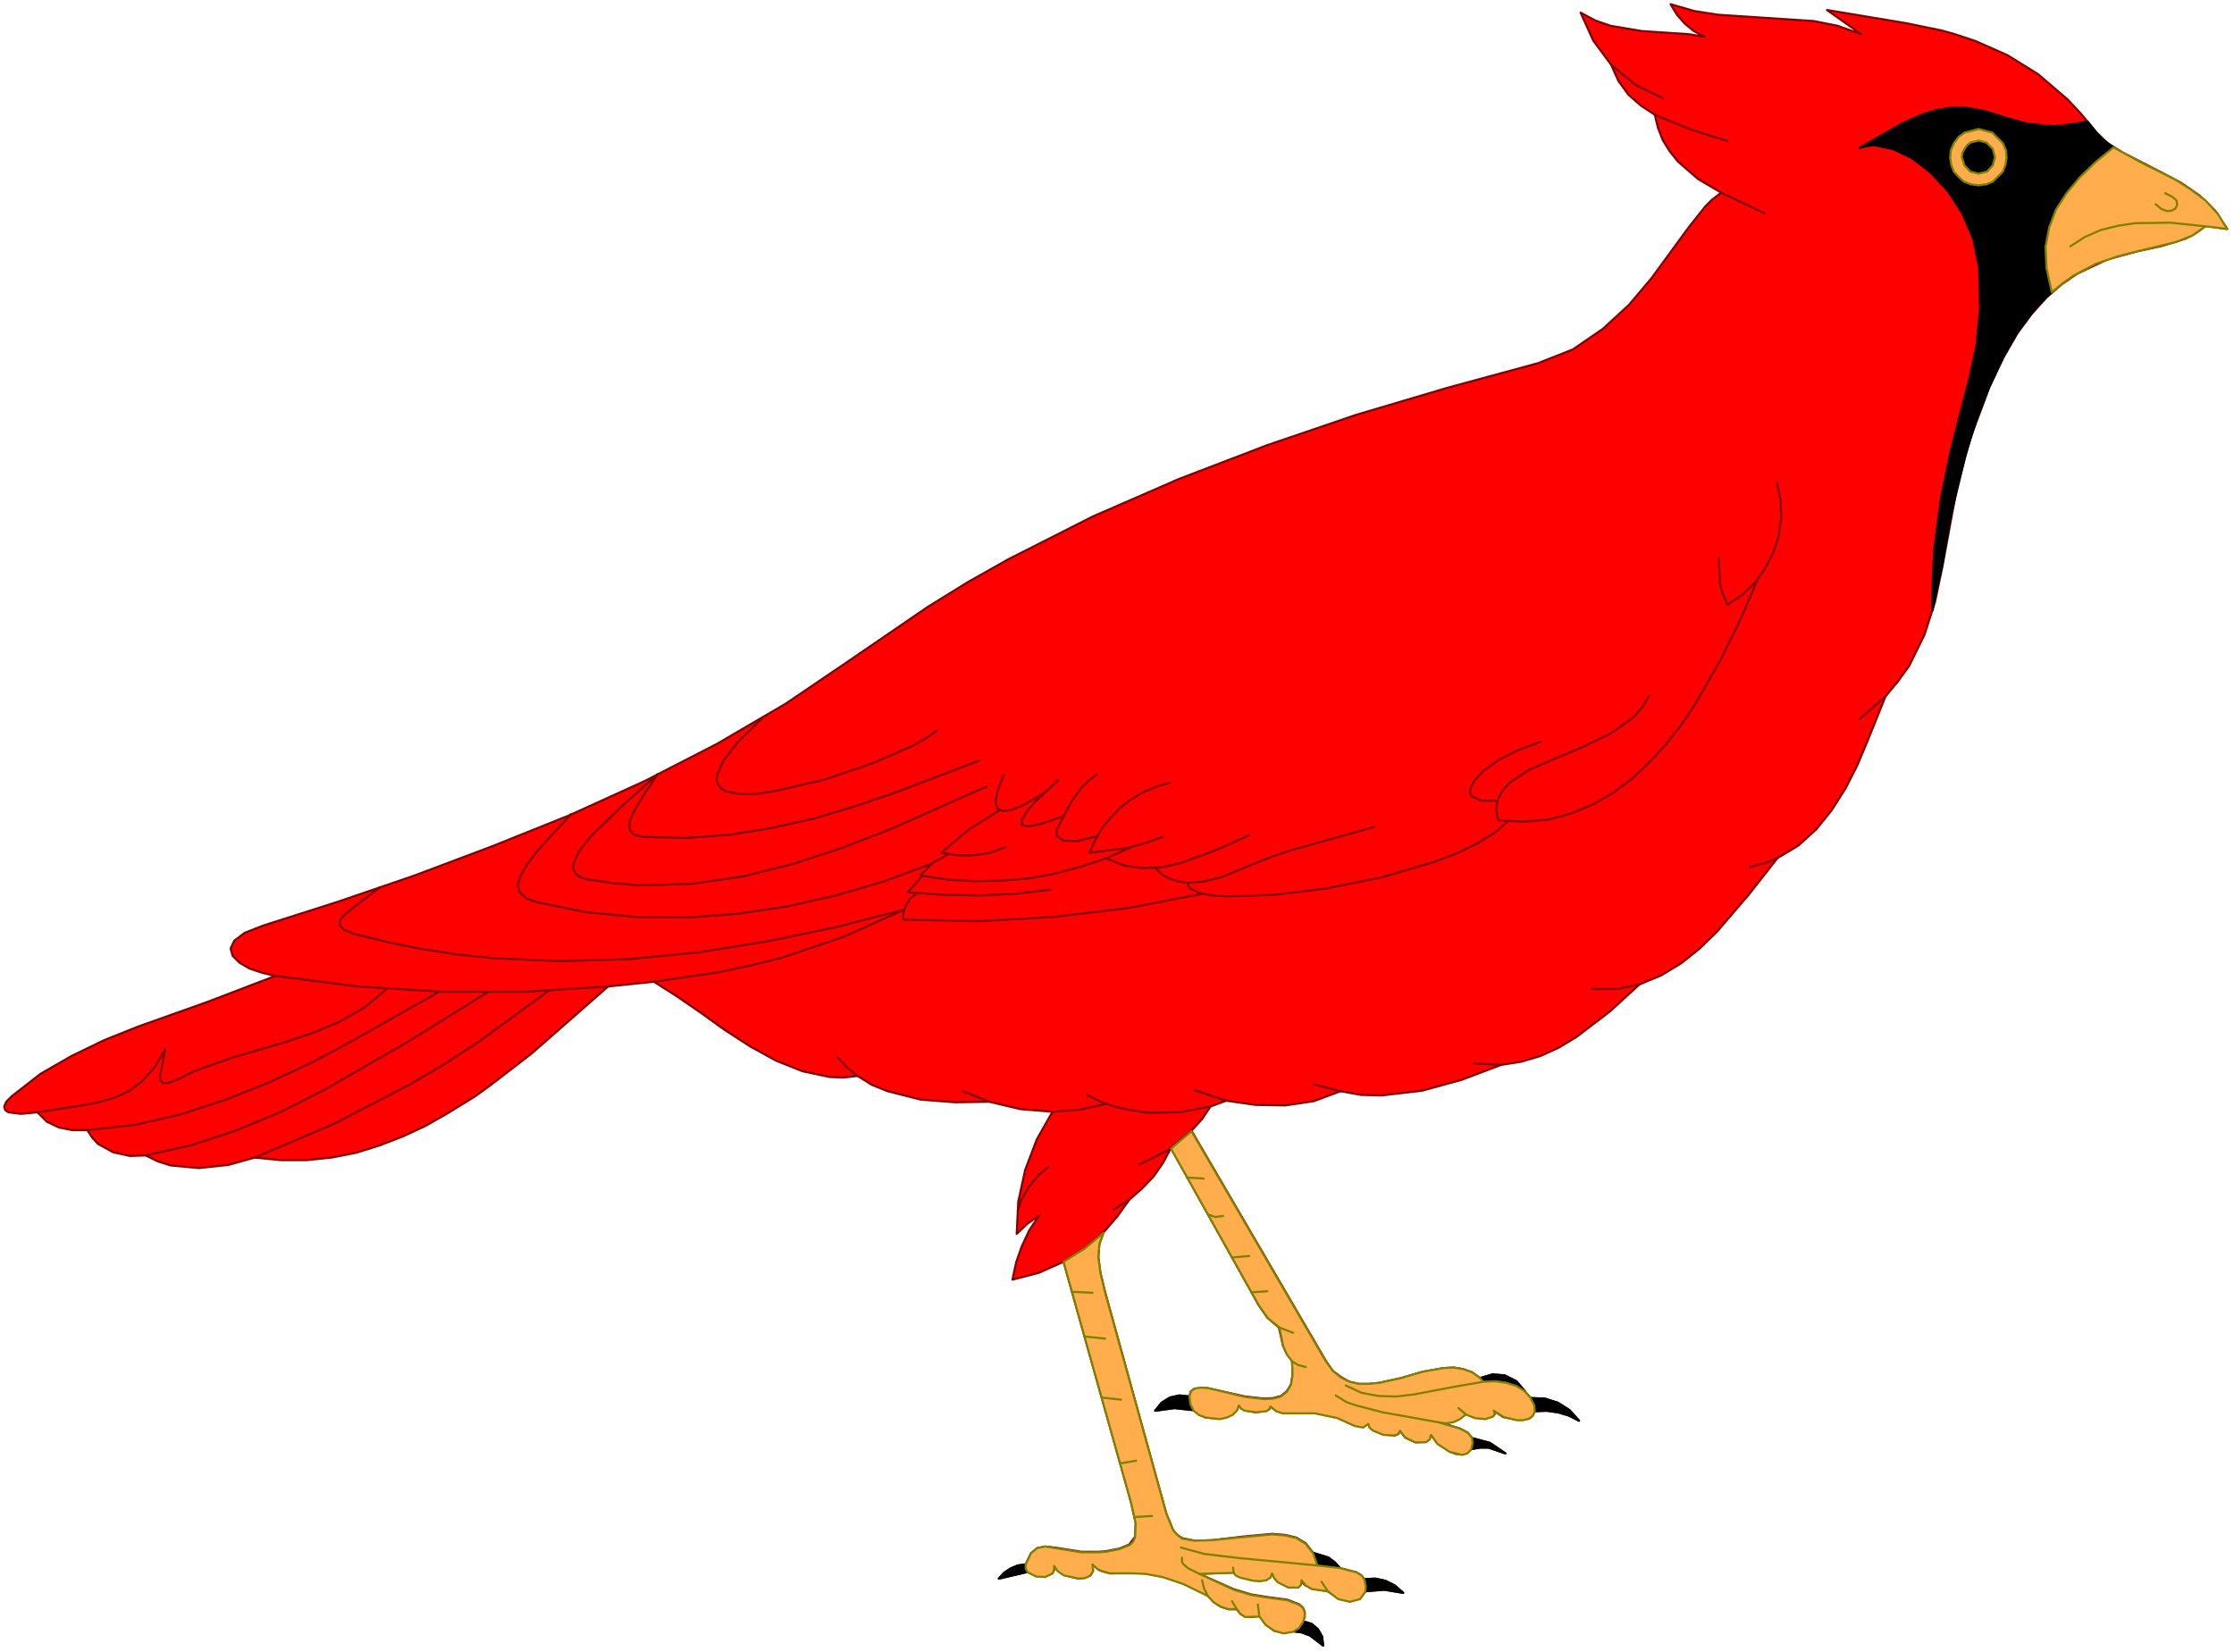 <?xml version="1.0" encoding="UTF-8" standalone="no"?>
<svg
   xmlns:dc="http://purl.org/dc/elements/1.1/"
   xmlns:cc="http://creativecommons.org/ns#"
   xmlns:rdf="http://www.w3.org/1999/02/22-rdf-syntax-ns#"
   xmlns:svg="http://www.w3.org/2000/svg"
   xmlns="http://www.w3.org/2000/svg"
   xmlns:sodipodi="http://sodipodi.sourceforge.net/DTD/sodipodi-0.dtd"
   xmlns:inkscape="http://www.inkscape.org/namespaces/inkscape"
   version="1.0"
   width="74.824mm"
   height="55.351mm"
   id="svg248"
   sodipodi:docname="CS000017.WMF">
  <sodipodi:namedview
     pagecolor="#ffffff"
     bordercolor="#666666"
     borderopacity="1"
     objecttolerance="10"
     gridtolerance="10"
     guidetolerance="10"
     inkscape:pageopacity="0"
     inkscape:pageshadow="2"
     inkscape:window-width="640"
     inkscape:window-height="480"
     id="namedview250" />
  <defs
     id="defs6">
    <clipPath
       clipPathUnits="userSpaceOnUse"
       id="clipWmfPath1">
      <path
         d="M 0,0 L 282.667,0 L 282.667,209.067 L 0,209.067 z"
         id="path2" />
    </clipPath>
    <pattern
       id="WMFhbasepattern"
       patternUnits="userSpaceOnUse"
       width="6"
       height="6"
       x="0"
       y="0" />
  </defs>
  <path
     style="fill:#ff0000;fill-rule:evenodd;fill-opacity:1;stroke:none;"
     clip-path="url(#clipWmfPath1)"
     d="  M 148.232,145.354   L 147.232,147.22   L 146.032,148.953   L 144.566,150.485   L 142.966,151.885   L 141.433,154.018   L 139.7,156.017   L 139.167,157.483   L 139.034,159.149   L 139.3,161.149   L 139.9,163.615   L 147.632,191.606   L 148.498,193.738   L 149.032,194.338   L 149.631,194.738   L 151.231,195.071   L 153.43,195.005   L 157.43,194.538   L 161.029,194.205   L 162.695,194.338   L 164.095,194.671   L 165.294,195.404   L 166.227,196.604   L 168.16,197.204   L 168.96,197.804   L 169.627,198.537   L 171.693,199.07   L 172.359,199.47   L 172.693,199.936   L 174.092,199.87   L 175.359,200.136   L 176.558,200.736   L 177.625,201.669   L 175.225,201.269   L 172.826,201.469   L 172.159,202.402   L 170.893,202.735   L 169.427,202.402   L 168.094,201.469   L 166.094,201.136   L 165.294,200.736   L 165.028,200.536   L 164.761,200.07   L 164.695,200.603   L 164.361,200.936   L 163.095,200.936   L 161.762,200.269   L 161.295,199.736   L 161.029,199.137   L 160.829,199.67   L 160.296,200.003   L 159.496,200.136   L 158.629,200.07   L 156.963,199.67   L 156.43,199.403   L 156.163,199.07   L 151.831,199.27   L 156.163,201.203   L 158.363,201.869   L 160.429,202.202   L 162.962,202.535   L 164.495,203.135   L 164.961,203.602   L 165.161,204.068   L 165.161,204.668   L 164.961,205.268   L 166.028,205.601   L 166.827,206.268   L 167.361,207.201   L 167.494,208.334   L 165.828,207.067   L 164.761,206.667   L 163.695,206.534   L 162.495,206.734   L 161.295,206.468   L 160.229,205.668   L 159.429,204.601   L 158.363,204.735   L 157.63,204.668   L 157.03,204.335   L 156.563,203.735   L 155.497,203.735   L 154.497,203.402   L 153.63,202.802   L 152.897,202.002   L 149.765,200.469   L 147.165,199.603   L 145.032,199.203   L 143.3,199.137   L 140.5,199.203   L 139.367,198.87   L 138.967,198.67   L 138.301,198.07   L 138.367,198.87   L 138.034,199.47   L 137.368,199.736   L 136.568,199.87   L 134.702,199.403   L 133.902,198.87   L 133.435,198.203   L 133.435,198.737   L 133.235,199.203   L 132.302,199.603   L 131.169,199.536   L 130.103,199.003   L 126.437,199.87   L 127.103,199.137   L 127.903,198.603   L 128.836,198.203   L 129.836,198.07   L 130.503,196.671   L 131.302,196.004   L 132.302,195.804   L 133.569,195.938   L 136.901,196.471   L 139.101,196.471   L 139.967,196.404   L 141.7,196.071   L 142.966,195.538   L 143.699,194.538   L 143.766,192.805   L 143.166,190.139   L 134.635,159.749   L 131.502,161.149   L 128.17,162.015   L 128.636,159.816   L 129.369,157.75   L 130.303,155.75   L 131.569,153.884   L 130.036,154.951   L 128.703,156.217   L 128.903,152.151   L 129.769,148.153   L 131.236,144.287   L 133.235,140.755   L 129.17,140.422   L 125.237,139.489   L 120.905,139.556   L 116.573,139.222   L 112.374,138.156   L 110.374,137.356   L 108.574,136.223   L 106.775,136.423   L 105.042,136.357   L 101.576,135.623   L 98.244,134.291   L 94.978,132.491   L 91.778,130.425   L 88.712,128.226   L 85.713,126.16   L 82.78,124.294   L 76.982,124.894   L 67.251,133.424   L 62.052,137.423   L 60.119,138.822   L 56.653,140.955   L 53.854,142.555   L 50.988,143.887   L 48.055,145.02   L 45.056,145.953   L 41.99,146.553   L 38.791,146.887   L 35.592,146.887   L 32.259,146.553   L 28.927,147.486   L 25.194,147.886   L 21.595,147.553   L 19.929,147.02   L 18.462,146.287   L 16.463,146.353   L 14.33,145.887   L 12.397,144.821   L 11.664,144.021   L 11.064,143.088   L 9.198,143.088   L 7.465,142.754   L 5.932,142.021   L 4.732,140.822   L 2.666,141.022   L 1.066,140.822   L 0.667,140.555   L 0.533,140.089   L 0.8,139.489   L 1.533,138.756   L 5.132,135.957   L 9.065,133.691   L 13.197,131.691   L 17.529,129.959   L 26.327,126.826   L 34.858,123.561   L 33.192,123.161   L 31.593,122.628   L 30.326,121.894   L 29.46,121.028   L 29.193,120.095   L 29.66,119.095   L 30.993,118.096   L 33.392,117.163   L 42.79,114.164   L 52.521,110.831   L 62.252,107.166   L 72.05,103.234   L 81.581,98.902   L 90.779,94.17   L 99.443,89.105   L 107.508,83.64   L 117.439,76.842   L 122.504,73.71   L 127.703,70.777   L 138.367,65.379   L 149.231,60.647   L 160.362,56.382   L 171.693,52.517   L 183.157,49.118   L 194.687,45.985   L 199.086,44.253   L 202.885,41.653   L 206.218,38.588   L 209.084,35.189   L 213.816,28.724   L 215.882,26.125   L 216.682,25.325   L 217.882,24.392   L 214.949,22.659   L 212.417,20.46   L 211.35,19.127   L 210.484,17.728   L 209.884,16.195   L 209.484,14.529   L 207.751,13.396   L 206.151,11.996   L 204.885,10.263   L 203.952,8.197   L 201.686,5.132   L 200.086,1.599   L 201.952,2.599   L 203.885,3.266   L 207.818,3.932   L 211.817,4.199   L 213.816,4.332   L 215.816,4.665   L 214.416,3.932   L 213.283,2.999   L 212.283,1.866   L 211.483,0.533   L 214.483,1.4   L 217.482,1.866   L 223.547,2.266   L 229.613,2.666   L 232.612,3.266   L 235.611,4.332   L 231.279,1.266   L 241.276,2.932   L 245.809,3.865   L 247.475,4.332   L 250.074,5.198   L 254.14,6.998   L 258.006,9.397   L 261.738,12.596   L 263.538,14.529   L 265.337,16.728   L 266.804,18.128   L 268.737,19.327   L 273.536,21.793   L 276.068,23.126   L 278.401,24.725   L 280.401,26.658   L 281.934,28.991   L 279.201,28.591   L 278.068,29.457   L 276.735,30.19   L 273.735,31.123   L 270.403,31.857   L 266.737,32.856   L 262.938,34.656   L 261.005,35.989   L 259.072,37.655   L 257.206,39.721   L 255.34,42.253   L 253.54,45.386   L 251.807,49.051   L 249.341,55.716   L 247.742,61.647   L 245.875,71.777   L 244.942,76.242   L 243.609,80.374   L 241.676,84.306   L 240.277,86.239   L 238.677,88.172   L 236.344,93.97   L 235.078,96.969   L 233.612,99.835   L 231.879,102.567   L 229.946,104.967   L 227.68,107.033   L 225.014,108.632   L 221.348,113.297   L 217.349,117.962   L 215.149,120.095   L 212.816,121.961   L 210.284,123.494   L 207.551,124.627   L 203.752,128.093   L 199.553,131.291   L 197.353,132.624   L 195.021,133.691   L 192.555,134.424   L 190.022,134.824   L 185.09,136.69   L 180.024,138.089   L 174.892,138.689   L 172.293,138.622   L 169.693,138.156   L 166.294,139.422   L 162.695,139.955   L 158.963,139.889   L 155.23,139.356   L 153.231,140.089   L 152.164,141.688   L 150.831,143.154   L 167.827,172.278   L 168.694,173.545   L 169.76,174.344   L 170.826,174.944   L 172.026,175.211   L 173.292,175.211   L 174.625,175.078   L 177.358,174.478   L 180.091,173.678   L 182.757,173.211   L 184.023,173.145   L 185.223,173.345   L 186.356,173.745   L 187.356,174.478   L 188.955,174.011   L 190.488,174.144   L 191.955,174.878   L 193.021,176.144   L 193.754,177.01   L 195.554,177.077   L 197.22,177.61   L 198.686,178.543   L 199.886,179.876   L 198.62,179.21   L 197.22,178.81   L 195.754,178.61   L 194.288,178.676   L 194.021,179.21   L 193.554,179.609   L 192.821,179.743   L 192.021,179.743   L 190.288,179.409   L 189.089,178.61   L 189.222,179.01   L 189.022,179.276   L 188.022,179.609   L 186.689,179.476   L 185.556,179.01   L 183.957,180.009   L 183.024,180.143   L 182.09,180.009   L 184.823,180.876   L 185.823,181.409   L 186.356,182.075   L 188.622,182.675   L 190.555,184.008   L 188.422,183.275   L 187.356,183.275   L 186.223,183.475   L 185.756,183.941   L 185.09,184.141   L 184.29,184.075   L 183.49,183.741   L 181.957,182.742   L 181.157,181.675   L 180.957,182.209   L 180.491,182.542   L 179.158,182.608   L 177.891,182.009   L 177.225,181.142   L 177.025,181.542   L 176.558,181.742   L 175.159,181.609   L 173.826,181.076   L 173.359,180.676   L 173.226,180.209   L 172.559,180.676   L 171.493,180.476   L 169.293,179.476   L 166.427,178.876   L 164.161,178.876   L 162.362,178.876   L 161.562,178.61   L 160.829,178.077   L 160.695,178.41   L 160.296,178.61   L 158.963,178.81   L 157.563,178.543   L 157.096,178.276   L 156.83,177.877   L 156.563,178.543   L 156.03,179.076   L 154.43,179.609   L 152.631,179.476   L 151.764,179.076   L 151.098,178.543   L 148.698,178.276   L 146.232,178.61   L 147.032,177.61   L 148.098,176.944   L 149.298,176.677   L 150.565,176.81   L 150.764,176.144   L 151.231,175.811   L 152.831,175.744   L 157.63,176.81   L 160.096,177.077   L 161.162,177.01   L 162.162,176.744   L 162.895,176.144   L 163.428,175.277   L 163.628,174.011   L 163.561,172.278   L 162.895,171.412   L 162.428,170.412   L 161.895,168.08   L 160.429,166.813   L 159.362,165.281   L 148.232,145.354  z "
     id="path8" />
  <path
     style="fill:none;stroke:#800000;stroke-width:0.267px;stroke-linecap:round;stroke-linejoin:round;stroke-miterlimit:4;stroke-dasharray:none;stroke-opacity:1;"
     clip-path="url(#clipWmfPath1)"
     d="  M 148.232,145.354   L 147.232,147.22   L 146.032,148.953   L 144.566,150.485   L 142.966,151.885   L 141.433,154.018   L 139.7,156.017   L 139.167,157.483   L 139.034,159.149   L 139.3,161.149   L 139.9,163.615   L 147.632,191.606   L 148.498,193.738   L 149.032,194.338   L 149.631,194.738   L 151.231,195.071   L 153.43,195.005   L 157.43,194.538   L 161.029,194.205   L 162.695,194.338   L 164.095,194.671   L 165.294,195.404   L 166.227,196.604   L 168.16,197.204   L 168.96,197.804   L 169.627,198.537   L 171.693,199.07   L 172.359,199.47   L 172.693,199.936   L 174.092,199.87   L 175.359,200.136   L 176.558,200.736   L 177.625,201.669   L 175.225,201.269   L 172.826,201.469   L 172.159,202.402   L 170.893,202.735   L 169.427,202.402   L 168.094,201.469   L 166.094,201.136   L 165.294,200.736   L 165.028,200.536   L 164.761,200.07   L 164.695,200.603   L 164.361,200.936   L 163.095,200.936   L 161.762,200.269   L 161.295,199.736   L 161.029,199.137   L 160.829,199.67   L 160.296,200.003   L 159.496,200.136   L 158.629,200.07   L 156.963,199.67   L 156.43,199.403   L 156.163,199.07   L 151.831,199.27   L 156.163,201.203   L 158.363,201.869   L 160.429,202.202   L 162.962,202.535   L 164.495,203.135   L 164.961,203.602   L 165.161,204.068   L 165.161,204.668   L 164.961,205.268   L 166.028,205.601   L 166.827,206.268   L 167.361,207.201   L 167.494,208.334   L 165.828,207.067   L 164.761,206.667   L 163.695,206.534   L 162.495,206.734   L 161.295,206.468   L 160.229,205.668   L 159.429,204.601   L 158.363,204.735   L 157.63,204.668   L 157.03,204.335   L 156.563,203.735   L 155.497,203.735   L 154.497,203.402   L 153.63,202.802   L 152.897,202.002   L 149.765,200.469   L 147.165,199.603   L 145.032,199.203   L 143.3,199.137   L 140.5,199.203   L 139.367,198.87   L 138.967,198.67   L 138.301,198.07   L 138.367,198.87   L 138.034,199.47   L 137.368,199.736   L 136.568,199.87   L 134.702,199.403   L 133.902,198.87   L 133.435,198.203   L 133.435,198.737   L 133.235,199.203   L 132.302,199.603   L 131.169,199.536   L 130.103,199.003   L 126.437,199.87   L 127.103,199.137   L 127.903,198.603   L 128.836,198.203   L 129.836,198.07   L 130.503,196.671   L 131.302,196.004   L 132.302,195.804   L 133.569,195.938   L 136.901,196.471   L 139.101,196.471   L 139.967,196.404   L 141.7,196.071   L 142.966,195.538   L 143.699,194.538   L 143.766,192.805   L 143.166,190.139   L 134.635,159.749   L 131.502,161.149   L 128.17,162.015   L 128.636,159.816   L 129.369,157.75   L 130.303,155.75   L 131.569,153.884   L 130.036,154.951   L 128.703,156.217   L 128.903,152.151   L 129.769,148.153   L 131.236,144.287   L 133.235,140.755   L 129.17,140.422   L 125.237,139.489   L 120.905,139.556   L 116.573,139.222   L 112.374,138.156   L 110.374,137.356   L 108.574,136.223   L 106.775,136.423   L 105.042,136.357   L 101.576,135.623   L 98.244,134.291   L 94.978,132.491   L 91.778,130.425   L 88.712,128.226   L 85.713,126.16   L 82.78,124.294   L 76.982,124.894   L 67.251,133.424   L 62.052,137.423   L 60.119,138.822   L 56.653,140.955   L 53.854,142.555   L 50.988,143.887   L 48.055,145.02   L 45.056,145.953   L 41.99,146.553   L 38.791,146.887   L 35.592,146.887   L 32.259,146.553   L 28.927,147.486   L 25.194,147.886   L 21.595,147.553   L 19.929,147.02   L 18.462,146.287   L 16.463,146.353   L 14.33,145.887   L 12.397,144.821   L 11.664,144.021   L 11.064,143.088   L 9.198,143.088   L 7.465,142.754   L 5.932,142.021   L 4.732,140.822   L 2.666,141.022   L 1.066,140.822   L 0.667,140.555   L 0.533,140.089   L 0.8,139.489   L 1.533,138.756   L 5.132,135.957   L 9.065,133.691   L 13.197,131.691   L 17.529,129.959   L 26.327,126.826   L 34.858,123.561   L 33.192,123.161   L 31.593,122.628   L 30.326,121.894   L 29.46,121.028   L 29.193,120.095   L 29.66,119.095   L 30.993,118.096   L 33.392,117.163   L 42.79,114.164   L 52.521,110.831   L 62.252,107.166   L 72.05,103.234   L 81.581,98.902   L 90.779,94.17   L 99.443,89.105   L 107.508,83.64   L 117.439,76.842   L 122.504,73.71   L 127.703,70.777   L 138.367,65.379   L 149.231,60.647   L 160.362,56.382   L 171.693,52.517   L 183.157,49.118   L 194.687,45.985   L 199.086,44.253   L 202.885,41.653   L 206.218,38.588   L 209.084,35.189   L 213.816,28.724   L 215.882,26.125   L 216.682,25.325   L 217.882,24.392   L 214.949,22.659   L 212.417,20.46   L 211.35,19.127   L 210.484,17.728   L 209.884,16.195   L 209.484,14.529   L 207.751,13.396   L 206.151,11.996   L 204.885,10.263   L 203.952,8.197   L 201.686,5.132   L 200.086,1.599   L 201.952,2.599   L 203.885,3.266   L 207.818,3.932   L 211.817,4.199   L 213.816,4.332   L 215.816,4.665   L 214.416,3.932   L 213.283,2.999   L 212.283,1.866   L 211.483,0.533   L 214.483,1.4   L 217.482,1.866   L 223.547,2.266   L 229.613,2.666   L 232.612,3.266   L 235.611,4.332   L 231.279,1.266   L 241.276,2.932   L 245.809,3.865   L 247.475,4.332   L 250.074,5.198   L 254.14,6.998   L 258.006,9.397   L 261.738,12.596   L 263.538,14.529   L 265.337,16.728   L 266.804,18.128   L 268.737,19.327   L 273.536,21.793   L 276.068,23.126   L 278.401,24.725   L 280.401,26.658   L 281.934,28.991   L 279.201,28.591   L 278.068,29.457   L 276.735,30.19   L 273.735,31.123   L 270.403,31.857   L 266.737,32.856   L 262.938,34.656   L 261.005,35.989   L 259.072,37.655   L 257.206,39.721   L 255.34,42.253   L 253.54,45.386   L 251.807,49.051   L 249.341,55.716   L 247.742,61.647   L 245.875,71.777   L 244.942,76.242   L 243.609,80.374   L 241.676,84.306   L 240.277,86.239   L 238.677,88.172   L 236.344,93.97   L 235.078,96.969   L 233.612,99.835   L 231.879,102.567   L 229.946,104.967   L 227.68,107.033   L 225.014,108.632   L 221.348,113.297   L 217.349,117.962   L 215.149,120.095   L 212.816,121.961   L 210.284,123.494   L 207.551,124.627   L 203.752,128.093   L 199.553,131.291   L 197.353,132.624   L 195.021,133.691   L 192.555,134.424   L 190.022,134.824   L 185.09,136.69   L 180.024,138.089   L 174.892,138.689   L 172.293,138.622   L 169.693,138.156   L 166.294,139.422   L 162.695,139.955   L 158.963,139.889   L 155.23,139.356   L 153.231,140.089   L 152.164,141.688   L 150.831,143.154   L 167.827,172.278   L 168.694,173.545   L 169.76,174.344   L 170.826,174.944   L 172.026,175.211   L 173.292,175.211   L 174.625,175.078   L 177.358,174.478   L 180.091,173.678   L 182.757,173.211   L 184.023,173.145   L 185.223,173.345   L 186.356,173.745   L 187.356,174.478   L 188.955,174.011   L 190.488,174.144   L 191.955,174.878   L 193.021,176.144   L 193.754,177.01   L 195.554,177.077   L 197.22,177.61   L 198.686,178.543   L 199.886,179.876   L 198.62,179.21   L 197.22,178.81   L 195.754,178.61   L 194.288,178.676   L 194.021,179.21   L 193.554,179.609   L 192.821,179.743   L 192.021,179.743   L 190.288,179.409   L 189.089,178.61   L 189.222,179.01   L 189.022,179.276   L 188.022,179.609   L 186.689,179.476   L 185.556,179.01   L 183.957,180.009   L 183.024,180.143   L 182.09,180.009   L 184.823,180.876   L 185.823,181.409   L 186.356,182.075   L 188.622,182.675   L 190.555,184.008   L 188.422,183.275   L 187.356,183.275   L 186.223,183.475   L 185.756,183.941   L 185.09,184.141   L 184.29,184.075   L 183.49,183.741   L 181.957,182.742   L 181.157,181.675   L 180.957,182.209   L 180.491,182.542   L 179.158,182.608   L 177.891,182.009   L 177.225,181.142   L 177.025,181.542   L 176.558,181.742   L 175.159,181.609   L 173.826,181.076   L 173.359,180.676   L 173.226,180.209   L 172.559,180.676   L 171.493,180.476   L 169.293,179.476   L 166.427,178.876   L 164.161,178.876   L 162.362,178.876   L 161.562,178.61   L 160.829,178.077   L 160.695,178.41   L 160.296,178.61   L 158.963,178.81   L 157.563,178.543   L 157.096,178.276   L 156.83,177.877   L 156.563,178.543   L 156.03,179.076   L 154.43,179.609   L 152.631,179.476   L 151.764,179.076   L 151.098,178.543   L 148.698,178.276   L 146.232,178.61   L 147.032,177.61   L 148.098,176.944   L 149.298,176.677   L 150.565,176.81   L 150.764,176.144   L 151.231,175.811   L 152.831,175.744   L 157.63,176.81   L 160.096,177.077   L 161.162,177.01   L 162.162,176.744   L 162.895,176.144   L 163.428,175.277   L 163.628,174.011   L 163.561,172.278   L 162.895,171.412   L 162.428,170.412   L 161.895,168.08   L 160.429,166.813   L 159.362,165.281   L 148.232,145.354  z "
     id="path10" />
  <path
     style="fill:none;stroke:#800000;stroke-width:0.267px;stroke-linecap:round;stroke-linejoin:round;stroke-miterlimit:4;stroke-dasharray:none;stroke-opacity:1;"
     clip-path="url(#clipWmfPath1)"
     d="  M 152.364,149.219   L 150.298,149.086  "
     id="path12" />
  <path
     style="fill:none;stroke:#800000;stroke-width:0.267px;stroke-linecap:round;stroke-linejoin:round;stroke-miterlimit:4;stroke-dasharray:none;stroke-opacity:1;"
     clip-path="url(#clipWmfPath1)"
     d="  M 154.897,153.884   L 153.83,154.084   L 152.897,153.684  "
     id="path14" />
  <path
     style="fill:none;stroke:#800000;stroke-width:0.267px;stroke-linecap:round;stroke-linejoin:round;stroke-miterlimit:4;stroke-dasharray:none;stroke-opacity:1;"
     clip-path="url(#clipWmfPath1)"
     d="  M 158.163,159.016   L 155.963,159.216  "
     id="path16" />
  <path
     style="fill:none;stroke:#800000;stroke-width:0.267px;stroke-linecap:round;stroke-linejoin:round;stroke-miterlimit:4;stroke-dasharray:none;stroke-opacity:1;"
     clip-path="url(#clipWmfPath1)"
     d="  M 160.429,163.415   L 158.429,163.615  "
     id="path18" />
  <path
     style="fill:none;stroke:#800000;stroke-width:0.267px;stroke-linecap:round;stroke-linejoin:round;stroke-miterlimit:4;stroke-dasharray:none;stroke-opacity:1;"
     clip-path="url(#clipWmfPath1)"
     d="  M 161.895,168.08   L 163.695,168.68  "
     id="path20" />
  <path
     style="fill:none;stroke:#800000;stroke-width:0.267px;stroke-linecap:round;stroke-linejoin:round;stroke-miterlimit:4;stroke-dasharray:none;stroke-opacity:1;"
     clip-path="url(#clipWmfPath1)"
     d="  M 163.561,172.278   L 164.295,172.745   L 165.294,173.012  "
     id="path22" />
  <path
     style="fill:none;stroke:#800000;stroke-width:0.267px;stroke-linecap:round;stroke-linejoin:round;stroke-miterlimit:4;stroke-dasharray:none;stroke-opacity:1;"
     clip-path="url(#clipWmfPath1)"
     d="  M 170.36,175.344   L 171.76,176.011   L 173.159,176.477   L 174.692,176.677   L 176.225,176.744   L 179.424,176.41   L 182.624,175.877   L 185.623,175.211   L 188.489,174.878   L 190.955,175.078   L 192.088,175.477   L 193.021,176.144  "
     id="path24" />
  <path
     style="fill:none;stroke:#800000;stroke-width:0.267px;stroke-linecap:round;stroke-linejoin:round;stroke-miterlimit:4;stroke-dasharray:none;stroke-opacity:1;"
     clip-path="url(#clipWmfPath1)"
     d="  M 193.754,177.01   L 194.221,177.877   L 194.288,178.61  "
     id="path26" />
  <path
     style="fill:none;stroke:#800000;stroke-width:0.267px;stroke-linecap:round;stroke-linejoin:round;stroke-miterlimit:4;stroke-dasharray:none;stroke-opacity:1;"
     clip-path="url(#clipWmfPath1)"
     d="  M 185.556,179.01   L 184.623,178.276  "
     id="path28" />
  <path
     style="fill:none;stroke:#800000;stroke-width:0.267px;stroke-linecap:round;stroke-linejoin:round;stroke-miterlimit:4;stroke-dasharray:none;stroke-opacity:1;"
     clip-path="url(#clipWmfPath1)"
     d="  M 187.756,174.944   L 187.356,174.478  "
     id="path30" />
  <path
     style="fill:none;stroke:#800000;stroke-width:0.267px;stroke-linecap:round;stroke-linejoin:round;stroke-miterlimit:4;stroke-dasharray:none;stroke-opacity:1;"
     clip-path="url(#clipWmfPath1)"
     d="  M 186.223,183.475   L 186.423,182.742   L 186.356,182.075  "
     id="path32" />
  <path
     style="fill:none;stroke:#800000;stroke-width:0.267px;stroke-linecap:round;stroke-linejoin:round;stroke-miterlimit:4;stroke-dasharray:none;stroke-opacity:1;"
     clip-path="url(#clipWmfPath1)"
     d="  M 182.09,180.076   L 175.025,178.743   L 171.693,177.877   L 170.493,177.477   L 169.093,176.61  "
     id="path34" />
  <path
     style="fill:none;stroke:#800000;stroke-width:0.267px;stroke-linecap:round;stroke-linejoin:round;stroke-miterlimit:4;stroke-dasharray:none;stroke-opacity:1;"
     clip-path="url(#clipWmfPath1)"
     d="  M 150.565,176.81   L 150.631,177.81   L 151.098,178.543  "
     id="path36" />
  <path
     style="fill:none;stroke:#800000;stroke-width:0.267px;stroke-linecap:round;stroke-linejoin:round;stroke-miterlimit:4;stroke-dasharray:none;stroke-opacity:1;"
     clip-path="url(#clipWmfPath1)"
     d="  M 149.431,195.871   L 150.964,196.337   L 153.164,196.737   L 158.829,197.404   L 164.761,197.937   L 169.627,198.537  "
     id="path38" />
  <path
     style="fill:none;stroke:#800000;stroke-width:0.267px;stroke-linecap:round;stroke-linejoin:round;stroke-miterlimit:4;stroke-dasharray:none;stroke-opacity:1;"
     clip-path="url(#clipWmfPath1)"
     d="  M 166.227,196.604   L 166.761,198.137  "
     id="path40" />
  <path
     style="fill:none;stroke:#800000;stroke-width:0.267px;stroke-linecap:round;stroke-linejoin:round;stroke-miterlimit:4;stroke-dasharray:none;stroke-opacity:1;"
     clip-path="url(#clipWmfPath1)"
     d="  M 172.693,199.936   L 172.893,200.803   L 172.826,201.536  "
     id="path42" />
  <path
     style="fill:none;stroke:#800000;stroke-width:0.267px;stroke-linecap:round;stroke-linejoin:round;stroke-miterlimit:4;stroke-dasharray:none;stroke-opacity:1;"
     clip-path="url(#clipWmfPath1)"
     d="  M 167.294,200.203   L 168.094,201.469  "
     id="path44" />
  <path
     style="fill:none;stroke:#800000;stroke-width:0.267px;stroke-linecap:round;stroke-linejoin:round;stroke-miterlimit:4;stroke-dasharray:none;stroke-opacity:1;"
     clip-path="url(#clipWmfPath1)"
     d="  M 164.961,205.268   L 164.428,206.068   L 163.695,206.534  "
     id="path46" />
  <path
     style="fill:none;stroke:#800000;stroke-width:0.267px;stroke-linecap:round;stroke-linejoin:round;stroke-miterlimit:4;stroke-dasharray:none;stroke-opacity:1;"
     clip-path="url(#clipWmfPath1)"
     d="  M 151.831,199.27   L 150.298,198.47   L 149.765,197.937   L 149.631,197.67   L 149.631,197.137  "
     id="path48" />
  <path
     style="fill:none;stroke:#800000;stroke-width:0.267px;stroke-linecap:round;stroke-linejoin:round;stroke-miterlimit:4;stroke-dasharray:none;stroke-opacity:1;"
     clip-path="url(#clipWmfPath1)"
     d="  M 156.163,199.07   L 156.097,198.47  "
     id="path50" />
  <path
     style="fill:none;stroke:#800000;stroke-width:0.267px;stroke-linecap:round;stroke-linejoin:round;stroke-miterlimit:4;stroke-dasharray:none;stroke-opacity:1;"
     clip-path="url(#clipWmfPath1)"
     d="  M 152.164,200.07   L 152.431,201.069   L 152.897,202.002  "
     id="path52" />
  <path
     style="fill:none;stroke:#800000;stroke-width:0.267px;stroke-linecap:round;stroke-linejoin:round;stroke-miterlimit:4;stroke-dasharray:none;stroke-opacity:1;"
     clip-path="url(#clipWmfPath1)"
     d="  M 155.963,202.735   L 156.563,203.735  "
     id="path54" />
  <path
     style="fill:none;stroke:#800000;stroke-width:0.267px;stroke-linecap:round;stroke-linejoin:round;stroke-miterlimit:4;stroke-dasharray:none;stroke-opacity:1;"
     clip-path="url(#clipWmfPath1)"
     d="  M 159.229,203.069   L 159.429,204.601  "
     id="path56" />
  <path
     style="fill:none;stroke:#800000;stroke-width:0.267px;stroke-linecap:round;stroke-linejoin:round;stroke-miterlimit:4;stroke-dasharray:none;stroke-opacity:1;"
     clip-path="url(#clipWmfPath1)"
     d="  M 129.836,198.07   L 129.836,198.537   L 130.103,199.003  "
     id="path58" />
  <path
     style="fill:none;stroke:#800000;stroke-width:0.267px;stroke-linecap:round;stroke-linejoin:round;stroke-miterlimit:4;stroke-dasharray:none;stroke-opacity:1;"
     clip-path="url(#clipWmfPath1)"
     d="  M 145.832,191.939   L 143.633,192.072  "
     id="path60" />
  <path
     style="fill:none;stroke:#800000;stroke-width:0.267px;stroke-linecap:round;stroke-linejoin:round;stroke-miterlimit:4;stroke-dasharray:none;stroke-opacity:1;"
     clip-path="url(#clipWmfPath1)"
     d="  M 143.833,184.941   L 141.833,185.274  "
     id="path62" />
  <path
     style="fill:none;stroke:#800000;stroke-width:0.267px;stroke-linecap:round;stroke-linejoin:round;stroke-miterlimit:4;stroke-dasharray:none;stroke-opacity:1;"
     clip-path="url(#clipWmfPath1)"
     d="  M 141.9,177.144   L 139.5,176.877  "
     id="path64" />
  <path
     style="fill:none;stroke:#800000;stroke-width:0.267px;stroke-linecap:round;stroke-linejoin:round;stroke-miterlimit:4;stroke-dasharray:none;stroke-opacity:1;"
     clip-path="url(#clipWmfPath1)"
     d="  M 139.9,169.413   L 137.301,169.146  "
     id="path66" />
  <path
     style="fill:none;stroke:#800000;stroke-width:0.267px;stroke-linecap:round;stroke-linejoin:round;stroke-miterlimit:4;stroke-dasharray:none;stroke-opacity:1;"
     clip-path="url(#clipWmfPath1)"
     d="  M 138.301,163.615   L 135.701,163.481  "
     id="path68" />
  <path
     style="fill:none;stroke:#800000;stroke-width:0.267px;stroke-linecap:round;stroke-linejoin:round;stroke-miterlimit:4;stroke-dasharray:none;stroke-opacity:1;"
     clip-path="url(#clipWmfPath1)"
     d="  M 134.635,159.749   L 137.301,158.083   L 139.7,156.017  "
     id="path70" />
  <path
     style="fill:none;stroke:#800000;stroke-width:0.267px;stroke-linecap:round;stroke-linejoin:round;stroke-miterlimit:4;stroke-dasharray:none;stroke-opacity:1;"
     clip-path="url(#clipWmfPath1)"
     d="  M 132.702,147.753   L 131.436,148.819   L 130.236,150.285   L 129.303,151.885   L 128.836,153.284  "
     id="path72" />
  <path
     style="fill:none;stroke:#800000;stroke-width:0.267px;stroke-linecap:round;stroke-linejoin:round;stroke-miterlimit:4;stroke-dasharray:none;stroke-opacity:1;"
     clip-path="url(#clipWmfPath1)"
     d="  M 235.411,91.038   L 238.677,88.172  "
     id="path74" />
  <path
     style="fill:none;stroke:#800000;stroke-width:0.267px;stroke-linecap:round;stroke-linejoin:round;stroke-miterlimit:4;stroke-dasharray:none;stroke-opacity:1;"
     clip-path="url(#clipWmfPath1)"
     d="  M 221.548,109.765   L 223.347,109.298   L 225.014,108.632  "
     id="path76" />
  <path
     style="fill:none;stroke:#800000;stroke-width:0.267px;stroke-linecap:round;stroke-linejoin:round;stroke-miterlimit:4;stroke-dasharray:none;stroke-opacity:1;"
     clip-path="url(#clipWmfPath1)"
     d="  M 201.552,125.227   L 204.685,125.227   L 207.551,124.627  "
     id="path78" />
  <path
     style="fill:none;stroke:#800000;stroke-width:0.267px;stroke-linecap:round;stroke-linejoin:round;stroke-miterlimit:4;stroke-dasharray:none;stroke-opacity:1;"
     clip-path="url(#clipWmfPath1)"
     d="  M 186.556,134.624   L 190.022,134.824  "
     id="path80" />
  <path
     style="fill:none;stroke:#800000;stroke-width:0.267px;stroke-linecap:round;stroke-linejoin:round;stroke-miterlimit:4;stroke-dasharray:none;stroke-opacity:1;"
     clip-path="url(#clipWmfPath1)"
     d="  M 166.361,137.29   L 169.693,138.156  "
     id="path82" />
  <path
     style="fill:none;stroke:#800000;stroke-width:0.267px;stroke-linecap:round;stroke-linejoin:round;stroke-miterlimit:4;stroke-dasharray:none;stroke-opacity:1;"
     clip-path="url(#clipWmfPath1)"
     d="  M 151.231,138.023   L 155.23,139.356  "
     id="path84" />
  <path
     style="fill:none;stroke:#800000;stroke-width:0.267px;stroke-linecap:round;stroke-linejoin:round;stroke-miterlimit:4;stroke-dasharray:none;stroke-opacity:1;"
     clip-path="url(#clipWmfPath1)"
     d="  M 137.568,138.622   L 139.367,139.489   L 141.233,140.155   L 143.166,140.555   L 145.232,140.888   L 149.298,140.822   L 153.231,140.089  "
     id="path86" />
  <path
     style="fill:none;stroke:#800000;stroke-width:0.267px;stroke-linecap:round;stroke-linejoin:round;stroke-miterlimit:4;stroke-dasharray:none;stroke-opacity:1;"
     clip-path="url(#clipWmfPath1)"
     d="  M 140.034,139.755   L 136.701,140.489   L 133.235,140.755  "
     id="path88" />
  <path
     style="fill:none;stroke:#800000;stroke-width:0.267px;stroke-linecap:round;stroke-linejoin:round;stroke-miterlimit:4;stroke-dasharray:none;stroke-opacity:1;"
     clip-path="url(#clipWmfPath1)"
     d="  M 125.237,139.489   L 121.905,138.156  "
     id="path90" />
  <path
     style="fill:none;stroke:#800000;stroke-width:0.267px;stroke-linecap:round;stroke-linejoin:round;stroke-miterlimit:4;stroke-dasharray:none;stroke-opacity:1;"
     clip-path="url(#clipWmfPath1)"
     d="  M 108.574,136.223   L 107.241,135.157   L 106.042,133.891  "
     id="path92" />
  <path
     style="fill:none;stroke:#800000;stroke-width:0.267px;stroke-linecap:round;stroke-linejoin:round;stroke-miterlimit:4;stroke-dasharray:none;stroke-opacity:1;"
     clip-path="url(#clipWmfPath1)"
     d="  M 144.233,147.42   L 147.765,145.687   L 150.831,143.154  "
     id="path94" />
  <path
     style="fill:none;stroke:#800000;stroke-width:0.267px;stroke-linecap:round;stroke-linejoin:round;stroke-miterlimit:4;stroke-dasharray:none;stroke-opacity:1;"
     clip-path="url(#clipWmfPath1)"
     d="  M 142.966,151.885   L 140.967,153.151  "
     id="path96" />
  <path
     style="fill:none;stroke:#800000;stroke-width:0.267px;stroke-linecap:round;stroke-linejoin:round;stroke-miterlimit:4;stroke-dasharray:none;stroke-opacity:1;"
     clip-path="url(#clipWmfPath1)"
     d="  M 126.57,102.567   L 122.704,104.967   L 119.172,107.966   L 121.238,108.299   L 123.304,108.299   L 125.37,107.966   L 127.303,107.232  "
     id="path98" />
  <path
     style="fill:none;stroke:#800000;stroke-width:0.267px;stroke-linecap:round;stroke-linejoin:round;stroke-miterlimit:4;stroke-dasharray:none;stroke-opacity:1;"
     clip-path="url(#clipWmfPath1)"
     d="  M 120.038,108.166   L 118.105,109.232   L 116.506,110.831   L 119.905,111.365   L 123.304,111.564   L 126.703,111.498   L 130.103,111.231   L 133.435,110.631   L 136.701,109.765   L 139.967,108.699   L 143.1,107.299  "
     id="path100" />
  <path
     style="fill:none;stroke:#800000;stroke-width:0.267px;stroke-linecap:round;stroke-linejoin:round;stroke-miterlimit:4;stroke-dasharray:none;stroke-opacity:1;"
     clip-path="url(#clipWmfPath1)"
     d="  M 133.035,112.631   L 128.503,113.164   L 123.971,113.364   L 119.439,113.297   L 114.906,112.964   L 116.772,110.898  "
     id="path102" />
  <path
     style="fill:none;stroke:#800000;stroke-width:0.267px;stroke-linecap:round;stroke-linejoin:round;stroke-miterlimit:4;stroke-dasharray:none;stroke-opacity:1;"
     clip-path="url(#clipWmfPath1)"
     d="  M 115.973,113.097   L 115.239,113.764   L 114.706,114.563   L 114.373,115.43   L 114.306,116.43   L 123.837,116.629   L 133.369,116.096   L 142.833,114.963   L 152.164,113.164  "
     id="path104" />
  <path
     style="fill:none;stroke:#800000;stroke-width:0.267px;stroke-linecap:round;stroke-linejoin:round;stroke-miterlimit:4;stroke-dasharray:none;stroke-opacity:1;"
     clip-path="url(#clipWmfPath1)"
     d="  M 96.577,90.838   L 93.445,93.903   L 91.578,96.303   L 90.779,98.102   L 90.712,98.835   L 90.912,99.368   L 91.312,99.835   L 91.845,100.168   L 93.511,100.501   L 95.711,100.501   L 98.377,100.101   L 104.375,98.702   L 110.441,96.636   L 115.506,94.437   L 117.372,93.37   L 118.572,92.504  "
     id="path106" />
  <path
     style="fill:none;stroke:#800000;stroke-width:0.267px;stroke-linecap:round;stroke-linejoin:round;stroke-miterlimit:4;stroke-dasharray:none;stroke-opacity:1;"
     clip-path="url(#clipWmfPath1)"
     d="  M 83.247,98.035   L 81.714,100.301   L 80.181,102.834   L 79.715,103.967   L 79.648,104.967   L 80.181,105.633   L 81.314,105.966   L 86.78,106.1   L 92.245,105.7   L 97.644,104.833   L 103.042,103.634   L 108.374,102.034   L 113.64,100.235   L 123.904,96.303  "
     id="path108" />
  <path
     style="fill:none;stroke:#800000;stroke-width:0.267px;stroke-linecap:round;stroke-linejoin:round;stroke-miterlimit:4;stroke-dasharray:none;stroke-opacity:1;"
     clip-path="url(#clipWmfPath1)"
     d="  M 124.904,99.568   L 112.907,104.9   L 106.708,107.299   L 100.443,109.365   L 94.044,110.965   L 87.579,111.898   L 81.048,112.098   L 77.782,111.831   L 74.516,111.365   L 73.516,111.098   L 72.916,110.631   L 72.583,110.098   L 72.583,109.432   L 73.316,107.766   L 74.782,105.9   L 79.048,101.768   L 83.247,98.035  "
     id="path110" />
  <path
     style="fill:none;stroke:#800000;stroke-width:0.267px;stroke-linecap:round;stroke-linejoin:round;stroke-miterlimit:4;stroke-dasharray:none;stroke-opacity:1;"
     clip-path="url(#clipWmfPath1)"
     d="  M 72.25,103.1   L 67.984,107.766   L 66.651,109.565   L 65.851,110.965   L 65.518,112.164   L 65.851,113.031   L 66.651,113.764   L 67.984,114.23   L 74.249,115.497   L 80.581,116.096   L 86.979,116.163   L 93.311,115.696   L 99.643,114.763   L 105.842,113.364   L 111.974,111.564   L 117.906,109.365  "
     id="path112" />
  <path
     style="fill:none;stroke:#800000;stroke-width:0.267px;stroke-linecap:round;stroke-linejoin:round;stroke-miterlimit:4;stroke-dasharray:none;stroke-opacity:1;"
     clip-path="url(#clipWmfPath1)"
     d="  M 114.44,115.163   L 105.908,117.363   L 97.244,119.162   L 88.512,120.562   L 79.715,121.428   L 70.917,121.695   L 62.185,121.295   L 57.786,120.828   L 53.454,120.162   L 49.122,119.295   L 44.789,118.229   L 43.523,117.696   L 42.99,117.163   L 43.057,116.496   L 43.59,115.83   L 45.589,114.23   L 48.055,112.364  "
     id="path114" />
  <path
     style="fill:none;stroke:#800000;stroke-width:0.267px;stroke-linecap:round;stroke-linejoin:round;stroke-miterlimit:4;stroke-dasharray:none;stroke-opacity:1;"
     clip-path="url(#clipWmfPath1)"
     d="  M 48.922,125.227   L 46.122,127.559   L 42.99,129.359   L 39.657,130.758   L 36.258,131.891   L 29.26,133.957   L 25.861,135.157   L 24.594,135.623   L 22.595,136.623   L 21.395,137.09   L 20.662,137.156   L 20.329,136.823   L 20.262,136.223   L 20.928,132.824   L 19.595,135.09   L 18.129,136.756   L 16.529,138.023   L 14.73,138.889   L 12.73,139.489   L 10.398,139.955   L 4.732,140.822  "
     id="path116" />
  <path
     style="fill:none;stroke:#800000;stroke-width:0.267px;stroke-linecap:round;stroke-linejoin:round;stroke-miterlimit:4;stroke-dasharray:none;stroke-opacity:1;"
     clip-path="url(#clipWmfPath1)"
     d="  M 11.064,143.088   L 17.063,142.421   L 22.861,141.088   L 28.593,139.222   L 34.259,136.956   L 39.791,134.357   L 45.123,131.491   L 55.587,125.56  "
     id="path118" />
  <path
     style="fill:none;stroke:#800000;stroke-width:0.267px;stroke-linecap:round;stroke-linejoin:round;stroke-miterlimit:4;stroke-dasharray:none;stroke-opacity:1;"
     clip-path="url(#clipWmfPath1)"
     d="  M 61.719,125.627   L 51.521,131.958   L 40.99,138.023   L 35.592,140.755   L 29.993,143.088   L 24.328,144.954   L 18.462,146.287  "
     id="path120" />
  <path
     style="fill:none;stroke:#800000;stroke-width:0.267px;stroke-linecap:round;stroke-linejoin:round;stroke-miterlimit:4;stroke-dasharray:none;stroke-opacity:1;"
     clip-path="url(#clipWmfPath1)"
     d="  M 32.259,146.553   L 42.123,142.355   L 51.654,137.423   L 56.32,134.69   L 60.786,131.758   L 69.45,125.427  "
     id="path122" />
  <path
     style="fill:none;stroke:#800000;stroke-width:0.267px;stroke-linecap:round;stroke-linejoin:round;stroke-miterlimit:4;stroke-dasharray:none;stroke-opacity:1;"
     clip-path="url(#clipWmfPath1)"
     d="  M 34.858,123.561   L 45.323,124.894   L 55.853,125.56   L 66.451,125.56   L 76.982,124.894  "
     id="path124" />
  <path
     style="fill:none;stroke:#800000;stroke-width:0.267px;stroke-linecap:round;stroke-linejoin:round;stroke-miterlimit:4;stroke-dasharray:none;stroke-opacity:1;"
     clip-path="url(#clipWmfPath1)"
     d="  M 82.78,124.294   L 90.979,123.094   L 95.044,122.228   L 99.043,121.228   L 106.908,118.562   L 114.44,115.163  "
     id="path126" />
  <path
     style="fill:none;stroke:#800000;stroke-width:0.267px;stroke-linecap:round;stroke-linejoin:round;stroke-miterlimit:4;stroke-dasharray:none;stroke-opacity:1;"
     clip-path="url(#clipWmfPath1)"
     d="  M 127.037,98.169   L 126.237,100.235   L 126.037,101.634   L 126.304,102.434   L 127.037,102.701   L 128.103,102.501   L 129.369,102.034   L 132.302,100.301  "
     id="path128" />
  <path
     style="fill:none;stroke:#800000;stroke-width:0.267px;stroke-linecap:round;stroke-linejoin:round;stroke-miterlimit:4;stroke-dasharray:none;stroke-opacity:1;"
     clip-path="url(#clipWmfPath1)"
     d="  M 133.968,98.769   L 131.036,101.501   L 129.969,102.767   L 129.369,103.767   L 129.369,104.433   L 130.103,104.633   L 131.836,104.3   L 134.568,103.367  "
     id="path130" />
  <path
     style="fill:none;stroke:#800000;stroke-width:0.267px;stroke-linecap:round;stroke-linejoin:round;stroke-miterlimit:4;stroke-dasharray:none;stroke-opacity:1;"
     clip-path="url(#clipWmfPath1)"
     d="  M 138.834,98.035   L 137.901,98.769   L 137.034,99.568   L 135.701,101.368   L 133.768,105.033   L 133.768,105.833   L 134.635,106.433   L 136.368,106.499   L 138.967,105.833  "
     id="path132" />
  <path
     style="fill:none;stroke:#800000;stroke-width:0.267px;stroke-linecap:round;stroke-linejoin:round;stroke-miterlimit:4;stroke-dasharray:none;stroke-opacity:1;"
     clip-path="url(#clipWmfPath1)"
     d="  M 148.032,99.102   L 146.299,99.635   L 144.699,100.301   L 143.233,101.168   L 141.833,102.234   L 140.634,103.5   L 139.5,104.833   L 138.634,106.366   L 137.901,107.966   L 142.633,107.366   L 144.899,106.766   L 147.099,105.966  "
     id="path134" />
  <path
     style="fill:none;stroke:#800000;stroke-width:0.267px;stroke-linecap:round;stroke-linejoin:round;stroke-miterlimit:4;stroke-dasharray:none;stroke-opacity:1;"
     clip-path="url(#clipWmfPath1)"
     d="  M 139.967,108.632   L 142.233,109.565   L 144.566,109.898   L 146.832,109.832   L 149.165,109.365   L 153.764,107.699   L 158.096,105.766  "
     id="path136" />
  <path
     style="fill:none;stroke:#800000;stroke-width:0.267px;stroke-linecap:round;stroke-linejoin:round;stroke-miterlimit:4;stroke-dasharray:none;stroke-opacity:1;"
     clip-path="url(#clipWmfPath1)"
     d="  M 146.232,109.898   L 147.099,110.698   L 148.032,111.231   L 149.032,111.564   L 150.098,111.764   L 152.297,111.631   L 154.697,111.031   L 159.362,109.099   L 161.629,108.232   L 163.695,107.566   L 173.959,104.7  "
     id="path138" />
  <path
     style="fill:none;stroke:#800000;stroke-width:0.267px;stroke-linecap:round;stroke-linejoin:round;stroke-miterlimit:4;stroke-dasharray:none;stroke-opacity:1;"
     clip-path="url(#clipWmfPath1)"
     d="  M 150.365,111.764   L 150.431,112.164   L 150.698,112.497   L 151.764,113.031   L 153.43,113.364   L 155.63,113.497   L 161.229,113.297   L 167.827,112.497   L 174.825,111.098   L 181.424,109.165   L 184.423,108.032   L 187.023,106.766   L 189.222,105.433   L 190.888,103.967  "
     id="path140" />
  <path
     style="fill:none;stroke:#800000;stroke-width:0.267px;stroke-linecap:round;stroke-linejoin:round;stroke-miterlimit:4;stroke-dasharray:none;stroke-opacity:1;"
     clip-path="url(#clipWmfPath1)"
     d="  M 195.021,93.903   L 192.155,94.97   L 189.689,96.236   L 187.822,97.569   L 186.623,98.835   L 186.089,99.968   L 186.089,100.435   L 186.356,100.835   L 187.489,101.368   L 189.555,101.368  "
     id="path142" />
  <path
     style="fill:none;stroke:#800000;stroke-width:0.267px;stroke-linecap:round;stroke-linejoin:round;stroke-miterlimit:4;stroke-dasharray:none;stroke-opacity:1;"
     clip-path="url(#clipWmfPath1)"
     d="  M 208.751,88.105   L 207.884,89.571   L 206.751,90.838   L 203.819,92.904   L 200.353,94.57   L 196.887,96.036   L 193.621,97.436   L 191.088,99.102   L 190.222,100.101   L 189.622,101.168   L 189.422,102.434   L 189.622,103.834   L 192.888,104.034   L 196.02,103.767   L 198.953,102.967   L 201.686,101.834   L 204.219,100.368   L 206.618,98.569   L 208.884,96.436   L 210.95,94.17   L 212.883,91.704   L 214.616,89.105   L 217.749,83.64   L 220.415,78.242   L 222.548,73.243  "
     id="path144" />
  <path
     style="fill:none;stroke:#800000;stroke-width:0.267px;stroke-linecap:round;stroke-linejoin:round;stroke-miterlimit:4;stroke-dasharray:none;stroke-opacity:1;"
     clip-path="url(#clipWmfPath1)"
     d="  M 217.615,70.644   L 217.682,73.71   L 218.082,75.176   L 218.682,76.576   L 220.548,75.309   L 222.214,73.71   L 223.481,71.91   L 224.48,69.978   L 225.147,67.845   L 225.48,65.646   L 225.414,63.38   L 224.947,61.114  "
     id="path146" />
  <path
     style="fill:none;stroke:#800000;stroke-width:0.267px;stroke-linecap:round;stroke-linejoin:round;stroke-miterlimit:4;stroke-dasharray:none;stroke-opacity:1;"
     clip-path="url(#clipWmfPath1)"
     d="  M 244.676,77.242   L 244.742,73.177   L 244.942,69.511   L 245.275,66.112   L 245.742,62.98   L 246.875,57.448   L 248.141,52.583   L 249.275,48.118   L 250.208,43.719   L 250.674,39.054   L 250.541,33.856   L 249.808,30.257   L 248.408,26.991   L 246.542,24.126   L 244.409,21.793   L 242.01,19.994   L 239.61,18.861   L 237.344,18.394   L 236.344,18.461   L 235.411,18.727   L 241.01,15.528   L 243.276,14.529   L 245.209,13.929   L 246.942,13.662   L 248.541,13.596   L 251.207,14.062   L 253.74,14.862   L 256.54,15.662   L 259.872,15.995   L 261.938,15.795   L 264.271,15.395  "
     id="path148" />
  <path
     style="fill:none;stroke:#800000;stroke-width:0.267px;stroke-linecap:round;stroke-linejoin:round;stroke-miterlimit:4;stroke-dasharray:none;stroke-opacity:1;"
     clip-path="url(#clipWmfPath1)"
     d="  M 267.537,18.661   L 265.271,20.527   L 263.271,22.46   L 261.605,24.459   L 260.272,26.525   L 259.406,28.791   L 258.939,31.257   L 259.072,33.923   L 259.739,36.922  "
     id="path150" />
  <path
     style="fill:none;stroke:#800000;stroke-width:0.267px;stroke-linecap:round;stroke-linejoin:round;stroke-miterlimit:4;stroke-dasharray:none;stroke-opacity:1;"
     clip-path="url(#clipWmfPath1)"
     d="  M 262.072,31.19   L 263.938,29.99   L 265.937,29.124   L 268.07,28.591   L 270.27,28.258   L 274.802,28.191   L 279.201,28.591  "
     id="path152" />
  <path
     style="fill:none;stroke:#800000;stroke-width:0.267px;stroke-linecap:round;stroke-linejoin:round;stroke-miterlimit:4;stroke-dasharray:none;stroke-opacity:1;"
     clip-path="url(#clipWmfPath1)"
     d="  M 274.069,24.459   L 275.002,24.925   L 275.535,25.392   L 275.602,25.925   L 275.402,26.392   L 274.935,26.658   L 274.335,26.725   L 273.602,26.458   L 272.869,25.858  "
     id="path154" />
  <path
     style="fill:none;stroke:#800000;stroke-width:0.267px;stroke-linecap:round;stroke-linejoin:round;stroke-miterlimit:4;stroke-dasharray:none;stroke-opacity:1;"
     clip-path="url(#clipWmfPath1)"
     d="  M 250.474,23.459   L 251.474,23.326   L 252.274,22.926   L 253.54,21.66   L 253.873,20.793   L 254.007,19.927   L 253.94,18.994   L 253.54,18.061   L 252.94,17.328   L 252.207,16.728   L 251.341,16.395   L 250.474,16.328   L 249.541,16.395   L 248.675,16.728   L 247.942,17.328   L 247.342,18.061   L 246.942,18.994   L 246.875,19.927   L 247.008,20.793   L 247.342,21.66   L 248.608,22.926   L 249.475,23.326   L 250.474,23.459  z "
     id="path156" />
  <path
     style="fill:none;stroke:#800000;stroke-width:0.267px;stroke-linecap:round;stroke-linejoin:round;stroke-miterlimit:4;stroke-dasharray:none;stroke-opacity:1;"
     clip-path="url(#clipWmfPath1)"
     d="  M 250.474,21.993   L 251.541,21.726   L 252.274,20.927   L 252.54,19.927   L 252.274,18.861   L 251.474,18.061   L 250.474,17.794   L 249.408,18.061   L 249.008,18.394   L 248.675,18.861   L 248.408,19.394   L 248.341,19.927   L 248.675,20.927   L 249.408,21.726   L 250.474,21.993  z "
     id="path158" />
  <path
     style="fill:none;stroke:#800000;stroke-width:0.267px;stroke-linecap:round;stroke-linejoin:round;stroke-miterlimit:4;stroke-dasharray:none;stroke-opacity:1;"
     clip-path="url(#clipWmfPath1)"
     d="  M 210.55,12.463   L 207.018,10.73   L 203.952,8.197  "
     id="path160" />
  <path
     style="fill:none;stroke:#800000;stroke-width:0.267px;stroke-linecap:round;stroke-linejoin:round;stroke-miterlimit:4;stroke-dasharray:none;stroke-opacity:1;"
     clip-path="url(#clipWmfPath1)"
     d="  M 209.484,14.529   L 214.016,16.395   L 218.682,17.861  "
     id="path162" />
  <path
     style="fill:none;stroke:#800000;stroke-width:0.267px;stroke-linecap:round;stroke-linejoin:round;stroke-miterlimit:4;stroke-dasharray:none;stroke-opacity:1;"
     clip-path="url(#clipWmfPath1)"
     d="  M 217.882,24.392   L 223.347,26.991  "
     id="path164" />
  <path
     style="fill:#000000;fill-rule:evenodd;fill-opacity:1;stroke:none;"
     clip-path="url(#clipWmfPath1)"
     d="  M 130.169,199.003   L 126.437,199.87   L 127.103,199.137   L 127.903,198.603   L 128.836,198.203   L 129.836,198.07   L 129.836,198.537   L 130.169,199.003  z    M 164.961,205.268   L 166.028,205.601   L 166.827,206.268   L 167.361,207.201   L 167.494,208.334   L 165.828,207.067   L 164.761,206.667   L 163.695,206.534   L 164.428,206.068   L 164.961,205.268  z    M 172.693,199.936   L 174.092,199.87   L 175.359,200.136   L 176.558,200.736   L 177.625,201.669   L 175.225,201.269   L 172.826,201.469   L 172.893,200.803   L 172.693,199.936  z    M 166.761,198.137   L 166.227,196.604   L 168.16,197.204   L 168.96,197.804   L 169.627,198.537   L 166.761,198.137  z    M 151.098,178.543   L 148.698,178.276   L 146.232,178.61   L 147.032,177.61   L 148.098,176.944   L 149.298,176.677   L 150.565,176.81   L 150.698,177.81   L 151.098,178.543  z    M 186.289,182.075   L 188.556,182.675   L 190.555,184.008   L 188.422,183.275   L 187.356,183.275   L 186.223,183.475   L 186.423,182.742   L 186.289,182.075  z    M 193.754,177.01   L 195.554,177.077   L 197.22,177.61   L 198.686,178.543   L 199.886,179.876   L 198.553,179.21   L 197.22,178.81   L 195.754,178.61   L 194.288,178.676   L 194.221,177.877   L 193.754,177.01  z    M 187.756,174.944   L 187.356,174.478   L 188.955,174.011   L 190.488,174.144   L 191.955,174.878   L 193.021,176.144   L 191.955,175.411   L 190.688,175.011   L 189.289,174.878   L 187.756,174.944  z    M 267.537,18.661   L 265.271,20.527   L 263.271,22.46   L 261.605,24.459   L 260.272,26.525   L 259.339,28.791   L 258.939,31.257   L 259.072,33.923   L 259.739,36.922   L 257.673,39.054   L 255.606,41.72   L 253.674,45.052   L 251.807,49.051   L 250.074,53.516   L 248.808,57.648   L 247.008,65.046   L 245.875,71.511   L 244.609,77.242   L 244.676,73.177   L 244.876,69.511   L 245.742,62.98   L 246.875,57.448   L 248.075,52.583   L 249.275,48.118   L 250.208,43.719   L 250.674,39.054   L 250.541,33.856   L 249.808,30.257   L 248.408,26.991   L 246.542,24.126   L 244.342,21.793   L 242.01,19.994   L 239.61,18.861   L 237.344,18.394   L 236.344,18.461   L 235.411,18.727   L 241.01,15.528   L 243.276,14.529   L 245.209,13.929   L 246.942,13.662   L 248.541,13.596   L 251.207,14.062   L 253.74,14.862   L 256.54,15.662   L 259.872,15.995   L 261.938,15.795   L 264.271,15.395   L 265.337,16.728   L 266.271,17.728   L 267.537,18.661  z    M 254.007,19.927   L 253.873,18.927   L 253.474,18.061   L 252.207,16.795   L 251.407,16.461   L 250.474,16.328   L 249.541,16.395   L 248.675,16.795   L 247.875,17.394   L 247.342,18.128   L 246.875,19.927   L 247.342,21.66   L 248.675,22.993   L 249.541,23.326   L 250.474,23.459   L 251.407,23.326   L 252.207,22.993   L 252.94,22.46   L 253.474,21.726   L 253.873,20.927   L 254.007,19.927  z    M 252.54,19.927   L 252.207,18.861   L 251.474,18.128   L 250.474,17.794   L 249.408,18.128   L 248.941,18.461   L 248.608,18.861   L 248.341,19.927   L 248.608,20.927   L 249.408,21.726   L 250.474,21.993   L 251.474,21.726   L 252.207,20.993   L 252.54,19.927  z   "
     id="path166" />
  <path
     style="fill:none;stroke:#000000;stroke-width:0.267px;stroke-linecap:round;stroke-linejoin:round;stroke-miterlimit:4;stroke-dasharray:none;stroke-opacity:1;"
     clip-path="url(#clipWmfPath1)"
     d="  M 130.169,199.003   L 126.437,199.87   L 127.103,199.137   L 127.903,198.603   L 128.836,198.203   L 129.836,198.07   L 129.836,198.537   L 130.169,199.003  z "
     id="path168" />
  <path
     style="fill:none;stroke:#000000;stroke-width:0.267px;stroke-linecap:round;stroke-linejoin:round;stroke-miterlimit:4;stroke-dasharray:none;stroke-opacity:1;"
     clip-path="url(#clipWmfPath1)"
     d="  M 164.961,205.268   L 166.028,205.601   L 166.827,206.268   L 167.361,207.201   L 167.494,208.334   L 165.828,207.067   L 164.761,206.667   L 163.695,206.534   L 164.428,206.068   L 164.961,205.268  z "
     id="path170" />
  <path
     style="fill:none;stroke:#000000;stroke-width:0.267px;stroke-linecap:round;stroke-linejoin:round;stroke-miterlimit:4;stroke-dasharray:none;stroke-opacity:1;"
     clip-path="url(#clipWmfPath1)"
     d="  M 172.693,199.936   L 174.092,199.87   L 175.359,200.136   L 176.558,200.736   L 177.625,201.669   L 175.225,201.269   L 172.826,201.469   L 172.893,200.803   L 172.693,199.936  z "
     id="path172" />
  <path
     style="fill:none;stroke:#000000;stroke-width:0.267px;stroke-linecap:round;stroke-linejoin:round;stroke-miterlimit:4;stroke-dasharray:none;stroke-opacity:1;"
     clip-path="url(#clipWmfPath1)"
     d="  M 166.761,198.137   L 166.227,196.604   L 168.16,197.204   L 168.96,197.804   L 169.627,198.537   L 166.761,198.137  z "
     id="path174" />
  <path
     style="fill:none;stroke:#000000;stroke-width:0.267px;stroke-linecap:round;stroke-linejoin:round;stroke-miterlimit:4;stroke-dasharray:none;stroke-opacity:1;"
     clip-path="url(#clipWmfPath1)"
     d="  M 151.098,178.543   L 148.698,178.276   L 146.232,178.61   L 147.032,177.61   L 148.098,176.944   L 149.298,176.677   L 150.565,176.81   L 150.698,177.81   L 151.098,178.543  z "
     id="path176" />
  <path
     style="fill:none;stroke:#000000;stroke-width:0.267px;stroke-linecap:round;stroke-linejoin:round;stroke-miterlimit:4;stroke-dasharray:none;stroke-opacity:1;"
     clip-path="url(#clipWmfPath1)"
     d="  M 186.289,182.075   L 188.556,182.675   L 190.555,184.008   L 188.422,183.275   L 187.356,183.275   L 186.223,183.475   L 186.423,182.742   L 186.289,182.075  z "
     id="path178" />
  <path
     style="fill:none;stroke:#000000;stroke-width:0.267px;stroke-linecap:round;stroke-linejoin:round;stroke-miterlimit:4;stroke-dasharray:none;stroke-opacity:1;"
     clip-path="url(#clipWmfPath1)"
     d="  M 193.754,177.01   L 195.554,177.077   L 197.22,177.61   L 198.686,178.543   L 199.886,179.876   L 198.553,179.21   L 197.22,178.81   L 195.754,178.61   L 194.288,178.676   L 194.221,177.877   L 193.754,177.01  z "
     id="path180" />
  <path
     style="fill:none;stroke:#000000;stroke-width:0.267px;stroke-linecap:round;stroke-linejoin:round;stroke-miterlimit:4;stroke-dasharray:none;stroke-opacity:1;"
     clip-path="url(#clipWmfPath1)"
     d="  M 187.756,174.944   L 187.356,174.478   L 188.955,174.011   L 190.488,174.144   L 191.955,174.878   L 193.021,176.144   L 191.955,175.411   L 190.688,175.011   L 189.289,174.878   L 187.756,174.944  z "
     id="path182" />
  <path
     style="fill:none;stroke:#000000;stroke-width:0.267px;stroke-linecap:round;stroke-linejoin:round;stroke-miterlimit:4;stroke-dasharray:none;stroke-opacity:1;"
     clip-path="url(#clipWmfPath1)"
     d="  M 267.537,18.661   L 265.271,20.527   L 263.271,22.46   L 261.605,24.459   L 260.272,26.525   L 259.339,28.791   L 258.939,31.257   L 259.072,33.923   L 259.739,36.922   L 257.673,39.054   L 255.606,41.72   L 253.674,45.052   L 251.807,49.051   L 250.074,53.516   L 248.808,57.648   L 247.008,65.046   L 245.875,71.511   L 244.609,77.242   L 244.676,73.177   L 244.876,69.511   L 245.742,62.98   L 246.875,57.448   L 248.075,52.583   L 249.275,48.118   L 250.208,43.719   L 250.674,39.054   L 250.541,33.856   L 249.808,30.257   L 248.408,26.991   L 246.542,24.126   L 244.342,21.793   L 242.01,19.994   L 239.61,18.861   L 237.344,18.394   L 236.344,18.461   L 235.411,18.727   L 241.01,15.528   L 243.276,14.529   L 245.209,13.929   L 246.942,13.662   L 248.541,13.596   L 251.207,14.062   L 253.74,14.862   L 256.54,15.662   L 259.872,15.995   L 261.938,15.795   L 264.271,15.395   L 265.337,16.728   L 266.271,17.728   L 267.537,18.661  z "
     id="path184" />
  <path
     style="fill:none;stroke:#000000;stroke-width:0.267px;stroke-linecap:round;stroke-linejoin:round;stroke-miterlimit:4;stroke-dasharray:none;stroke-opacity:1;"
     clip-path="url(#clipWmfPath1)"
     d="  M 254.007,19.927   L 253.873,18.927   L 253.474,18.061   L 252.207,16.795   L 251.407,16.461   L 250.474,16.328   L 249.541,16.395   L 248.675,16.795   L 247.875,17.394   L 247.342,18.128   L 246.875,19.927   L 247.342,21.66   L 248.675,22.993   L 249.541,23.326   L 250.474,23.459   L 251.407,23.326   L 252.207,22.993   L 252.94,22.46   L 253.474,21.726   L 253.873,20.927   L 254.007,19.927  z "
     id="path186" />
  <path
     style="fill:none;stroke:#000000;stroke-width:0.267px;stroke-linecap:round;stroke-linejoin:round;stroke-miterlimit:4;stroke-dasharray:none;stroke-opacity:1;"
     clip-path="url(#clipWmfPath1)"
     d="  M 252.54,19.927   L 252.207,18.861   L 251.474,18.128   L 250.474,17.794   L 249.408,18.128   L 248.941,18.461   L 248.608,18.861   L 248.341,19.927   L 248.608,20.927   L 249.408,21.726   L 250.474,21.993   L 251.474,21.726   L 252.207,20.993   L 252.54,19.927  z "
     id="path188" />
  <path
     style="fill:#ffad4d;fill-rule:evenodd;fill-opacity:1;stroke:none;"
     clip-path="url(#clipWmfPath1)"
     d="  M 159.429,204.668   L 157.63,204.735   L 157.03,204.335   L 156.563,203.735   L 155.497,203.735   L 154.497,203.402   L 153.63,202.869   L 152.897,202.069   L 149.765,200.536   L 147.165,199.67   L 145.032,199.27   L 143.3,199.203   L 140.5,199.203   L 139.367,198.87   L 138.967,198.67   L 138.301,198.07   L 138.367,198.937   L 138.034,199.47   L 137.368,199.803   L 136.568,199.87   L 134.702,199.47   L 133.902,198.937   L 133.435,198.27   L 133.435,198.803   L 133.235,199.203   L 132.302,199.67   L 131.169,199.603   L 130.103,199.07   L 129.836,198.603   L 129.836,198.07   L 130.503,196.671   L 131.302,196.004   L 132.302,195.804   L 133.569,196.004   L 136.901,196.537   L 139.101,196.537   L 139.967,196.471   L 141.7,196.137   L 143.033,195.604   L 143.433,195.204   L 143.699,194.605   L 143.766,192.872   L 143.166,190.206   L 134.635,159.749   L 137.301,158.083   L 139.7,156.084   L 139.167,157.483   L 139.034,159.149   L 139.3,161.149   L 139.9,163.681   L 147.632,191.606   L 148.498,193.738   L 149.032,194.338   L 149.631,194.805   L 151.231,195.071   L 153.43,195.005   L 157.43,194.605   L 161.029,194.271   L 162.695,194.405   L 164.095,194.738   L 165.294,195.471   L 166.227,196.671   L 166.761,198.203   L 169.627,198.537   L 171.693,199.07   L 172.359,199.47   L 172.693,199.936   L 172.893,200.869   L 172.826,201.536   L 172.159,202.469   L 170.893,202.802   L 169.427,202.469   L 168.094,201.469   L 166.094,201.203   L 165.294,200.736   L 164.761,200.07   L 164.695,200.669   L 164.361,201.003   L 163.095,201.003   L 161.762,200.336   L 161.295,199.803   L 161.029,199.203   L 160.829,199.736   L 160.296,200.07   L 159.496,200.203   L 158.629,200.136   L 156.963,199.736   L 156.43,199.47   L 156.163,199.137   L 151.831,199.27   L 156.163,201.269   L 158.363,201.936   L 160.429,202.269   L 162.962,202.602   L 164.495,203.202   L 164.961,203.602   L 165.161,204.135   L 165.161,204.668   L 164.961,205.335   L 164.428,206.134   L 163.695,206.601   L 162.495,206.801   L 161.295,206.468   L 160.229,205.734   L 159.429,204.668  z    M 181.157,181.675   L 180.957,182.275   L 180.491,182.608   L 179.158,182.608   L 177.891,182.009   L 177.225,181.142   L 177.025,181.542   L 176.558,181.742   L 175.159,181.675   L 173.826,181.142   L 173.359,180.742   L 173.226,180.276   L 172.559,180.742   L 171.493,180.542   L 169.293,179.543   L 166.427,178.943   L 164.161,178.943   L 162.362,178.943   L 161.562,178.676   L 160.829,178.077   L 160.695,178.41   L 160.296,178.676   L 158.963,178.81   L 157.563,178.61   L 157.096,178.343   L 156.83,177.943   L 156.563,178.61   L 156.03,179.143   L 155.297,179.476   L 154.43,179.676   L 152.631,179.476   L 151.764,179.143   L 151.098,178.61   L 150.698,177.81   L 150.565,176.81   L 150.764,176.144   L 151.231,175.811   L 151.964,175.677   L 152.897,175.744   L 157.696,176.877   L 160.096,177.144   L 161.229,177.077   L 162.162,176.81   L 162.895,176.21   L 163.428,175.344   L 163.628,174.078   L 163.561,172.345   L 162.895,171.479   L 162.428,170.412   L 161.962,168.08   L 160.495,166.88   L 159.362,165.281   L 148.232,145.42   L 150.831,143.221   L 167.827,172.345   L 168.694,173.545   L 169.76,174.411   L 170.826,174.944   L 172.026,175.211   L 173.292,175.211   L 174.625,175.078   L 177.358,174.478   L 180.091,173.678   L 182.757,173.211   L 184.023,173.145   L 185.223,173.345   L 186.356,173.745   L 187.356,174.478   L 187.756,174.944   L 189.289,174.878   L 190.688,175.078   L 191.955,175.477   L 193.021,176.144   L 193.754,177.01   L 194.221,177.943   L 194.288,178.676   L 194.021,179.276   L 193.554,179.609   L 192.821,179.809   L 192.021,179.809   L 190.355,179.409   L 189.089,178.61   L 189.222,179.01   L 189.022,179.343   L 188.022,179.676   L 186.689,179.543   L 185.556,179.076   L 184.823,179.676   L 183.957,180.076   L 183.024,180.209   L 182.09,180.076   L 184.823,180.876   L 185.823,181.409   L 186.356,182.075   L 186.423,182.742   L 186.223,183.541   L 185.756,184.008   L 185.09,184.208   L 183.49,183.808   L 181.957,182.808   L 181.157,181.675  z    M 259.739,36.988   L 259.072,33.989   L 258.939,31.257   L 259.406,28.791   L 260.272,26.525   L 261.605,24.459   L 263.271,22.46   L 265.271,20.527   L 267.537,18.661   L 271.203,20.66   L 275.335,22.726   L 277.335,23.992   L 279.201,25.392   L 280.734,27.058   L 281.934,28.991   L 279.201,28.658   L 277.468,29.857   L 275.402,30.657   L 270.67,31.79   L 268.07,32.456   L 265.337,33.389   L 262.538,34.856   L 261.138,35.855   L 259.739,36.988  z    M 250.474,23.459   L 251.474,23.326   L 252.274,22.993   L 253.54,21.726   L 253.873,20.86   L 254.007,19.994   L 253.94,19.061   L 253.54,18.128   L 252.207,16.795   L 250.474,16.328   L 248.675,16.795   L 247.942,17.328   L 247.342,18.128   L 246.942,19.061   L 246.875,19.994   L 247.008,20.86   L 247.342,21.726   L 247.942,22.393   L 248.608,22.993   L 249.475,23.326   L 250.474,23.459  z    M 250.474,21.993   L 251.541,21.726   L 252.274,20.927   L 252.54,19.927   L 252.274,18.861   L 251.474,18.061   L 250.474,17.794   L 249.408,18.061   L 249.008,18.394   L 248.675,18.861   L 248.408,19.394   L 248.341,19.927   L 248.675,20.927   L 249.408,21.726   L 250.474,21.993  z   "
     id="path190" />
  <path
     style="fill:none;stroke:#808000;stroke-width:0.267px;stroke-linecap:round;stroke-linejoin:round;stroke-miterlimit:4;stroke-dasharray:none;stroke-opacity:1;"
     clip-path="url(#clipWmfPath1)"
     d="  M 159.429,204.668   L 157.63,204.735   L 157.03,204.335   L 156.563,203.735   L 155.497,203.735   L 154.497,203.402   L 153.63,202.869   L 152.897,202.069   L 149.765,200.536   L 147.165,199.67   L 145.032,199.27   L 143.3,199.203   L 140.5,199.203   L 139.367,198.87   L 138.967,198.67   L 138.301,198.07   L 138.367,198.937   L 138.034,199.47   L 137.368,199.803   L 136.568,199.87   L 134.702,199.47   L 133.902,198.937   L 133.435,198.27   L 133.435,198.803   L 133.235,199.203   L 132.302,199.67   L 131.169,199.603   L 130.103,199.07   L 129.836,198.603   L 129.836,198.07   L 130.503,196.671   L 131.302,196.004   L 132.302,195.804   L 133.569,196.004   L 136.901,196.537   L 139.101,196.537   L 139.967,196.471   L 141.7,196.137   L 143.033,195.604   L 143.433,195.204   L 143.699,194.605   L 143.766,192.872   L 143.166,190.206   L 134.635,159.749   L 137.301,158.083   L 139.7,156.084   L 139.167,157.483   L 139.034,159.149   L 139.3,161.149   L 139.9,163.681   L 147.632,191.606   L 148.498,193.738   L 149.032,194.338   L 149.631,194.805   L 151.231,195.071   L 153.43,195.005   L 157.43,194.605   L 161.029,194.271   L 162.695,194.405   L 164.095,194.738   L 165.294,195.471   L 166.227,196.671   L 166.761,198.203   L 169.627,198.537   L 171.693,199.07   L 172.359,199.47   L 172.693,199.936   L 172.893,200.869   L 172.826,201.536   L 172.159,202.469   L 170.893,202.802   L 169.427,202.469   L 168.094,201.469   L 166.094,201.203   L 165.294,200.736   L 164.761,200.07   L 164.695,200.669   L 164.361,201.003   L 163.095,201.003   L 161.762,200.336   L 161.295,199.803   L 161.029,199.203   L 160.829,199.736   L 160.296,200.07   L 159.496,200.203   L 158.629,200.136   L 156.963,199.736   L 156.43,199.47   L 156.163,199.137   L 151.831,199.27   L 156.163,201.269   L 158.363,201.936   L 160.429,202.269   L 162.962,202.602   L 164.495,203.202   L 164.961,203.602   L 165.161,204.135   L 165.161,204.668   L 164.961,205.335   L 164.428,206.134   L 163.695,206.601   L 162.495,206.801   L 161.295,206.468   L 160.229,205.734   L 159.429,204.668  z "
     id="path192" />
  <path
     style="fill:none;stroke:#808000;stroke-width:0.267px;stroke-linecap:round;stroke-linejoin:round;stroke-miterlimit:4;stroke-dasharray:none;stroke-opacity:1;"
     clip-path="url(#clipWmfPath1)"
     d="  M 181.157,181.675   L 180.957,182.275   L 180.491,182.608   L 179.158,182.608   L 177.891,182.009   L 177.225,181.142   L 177.025,181.542   L 176.558,181.742   L 175.159,181.675   L 173.826,181.142   L 173.359,180.742   L 173.226,180.276   L 172.559,180.742   L 171.493,180.542   L 169.293,179.543   L 166.427,178.943   L 164.161,178.943   L 162.362,178.943   L 161.562,178.676   L 160.829,178.077   L 160.695,178.41   L 160.296,178.676   L 158.963,178.81   L 157.563,178.61   L 157.096,178.343   L 156.83,177.943   L 156.563,178.61   L 156.03,179.143   L 155.297,179.476   L 154.43,179.676   L 152.631,179.476   L 151.764,179.143   L 151.098,178.61   L 150.698,177.81   L 150.565,176.81   L 150.764,176.144   L 151.231,175.811   L 151.964,175.677   L 152.897,175.744   L 157.696,176.877   L 160.096,177.144   L 161.229,177.077   L 162.162,176.81   L 162.895,176.21   L 163.428,175.344   L 163.628,174.078   L 163.561,172.345   L 162.895,171.479   L 162.428,170.412   L 161.962,168.08   L 160.495,166.88   L 159.362,165.281   L 148.232,145.42   L 150.831,143.221   L 167.827,172.345   L 168.694,173.545   L 169.76,174.411   L 170.826,174.944   L 172.026,175.211   L 173.292,175.211   L 174.625,175.078   L 177.358,174.478   L 180.091,173.678   L 182.757,173.211   L 184.023,173.145   L 185.223,173.345   L 186.356,173.745   L 187.356,174.478   L 187.756,174.944   L 189.289,174.878   L 190.688,175.078   L 191.955,175.477   L 193.021,176.144   L 193.754,177.01   L 194.221,177.943   L 194.288,178.676   L 194.021,179.276   L 193.554,179.609   L 192.821,179.809   L 192.021,179.809   L 190.355,179.409   L 189.089,178.61   L 189.222,179.01   L 189.022,179.343   L 188.022,179.676   L 186.689,179.543   L 185.556,179.076   L 184.823,179.676   L 183.957,180.076   L 183.024,180.209   L 182.09,180.076   L 184.823,180.876   L 185.823,181.409   L 186.356,182.075   L 186.423,182.742   L 186.223,183.541   L 185.756,184.008   L 185.09,184.208   L 183.49,183.808   L 181.957,182.808   L 181.157,181.675  z "
     id="path194" />
  <path
     style="fill:none;stroke:#808000;stroke-width:0.267px;stroke-linecap:round;stroke-linejoin:round;stroke-miterlimit:4;stroke-dasharray:none;stroke-opacity:1;"
     clip-path="url(#clipWmfPath1)"
     d="  M 259.739,36.988   L 259.072,33.989   L 258.939,31.257   L 259.406,28.791   L 260.272,26.525   L 261.605,24.459   L 263.271,22.46   L 265.271,20.527   L 267.537,18.661   L 271.203,20.66   L 275.335,22.726   L 277.335,23.992   L 279.201,25.392   L 280.734,27.058   L 281.934,28.991   L 279.201,28.658   L 277.468,29.857   L 275.402,30.657   L 270.67,31.79   L 268.07,32.456   L 265.337,33.389   L 262.538,34.856   L 261.138,35.855   L 259.739,36.988  z "
     id="path196" />
  <path
     style="fill:none;stroke:#808000;stroke-width:0.267px;stroke-linecap:round;stroke-linejoin:round;stroke-miterlimit:4;stroke-dasharray:none;stroke-opacity:1;"
     clip-path="url(#clipWmfPath1)"
     d="  M 250.474,23.459   L 251.474,23.326   L 252.274,22.993   L 253.54,21.726   L 253.873,20.86   L 254.007,19.994   L 253.94,19.061   L 253.54,18.128   L 252.207,16.795   L 250.474,16.328   L 248.675,16.795   L 247.942,17.328   L 247.342,18.128   L 246.942,19.061   L 246.875,19.994   L 247.008,20.86   L 247.342,21.726   L 247.942,22.393   L 248.608,22.993   L 249.475,23.326   L 250.474,23.459  z "
     id="path198" />
  <path
     style="fill:none;stroke:#808000;stroke-width:0.267px;stroke-linecap:round;stroke-linejoin:round;stroke-miterlimit:4;stroke-dasharray:none;stroke-opacity:1;"
     clip-path="url(#clipWmfPath1)"
     d="  M 250.474,21.993   L 251.541,21.726   L 252.274,20.927   L 252.54,19.927   L 252.274,18.861   L 251.474,18.061   L 250.474,17.794   L 249.408,18.061   L 249.008,18.394   L 248.675,18.861   L 248.408,19.394   L 248.341,19.927   L 248.675,20.927   L 249.408,21.726   L 250.474,21.993  z "
     id="path200" />
  <path
     style="fill:none;stroke:#808000;stroke-width:0.267px;stroke-linecap:round;stroke-linejoin:round;stroke-miterlimit:4;stroke-dasharray:none;stroke-opacity:1;"
     clip-path="url(#clipWmfPath1)"
     d="  M 262.072,31.19   L 263.938,29.99   L 265.937,29.124   L 268.07,28.591   L 270.27,28.258   L 274.802,28.191   L 279.201,28.658  "
     id="path202" />
  <path
     style="fill:none;stroke:#808000;stroke-width:0.267px;stroke-linecap:round;stroke-linejoin:round;stroke-miterlimit:4;stroke-dasharray:none;stroke-opacity:1;"
     clip-path="url(#clipWmfPath1)"
     d="  M 274.069,24.459   L 275.002,24.925   L 275.535,25.392   L 275.602,25.925   L 275.402,26.392   L 274.935,26.658   L 274.335,26.725   L 273.602,26.458   L 272.869,25.858  "
     id="path204" />
  <path
     style="fill:none;stroke:#808000;stroke-width:0.267px;stroke-linecap:round;stroke-linejoin:round;stroke-miterlimit:4;stroke-dasharray:none;stroke-opacity:1;"
     clip-path="url(#clipWmfPath1)"
     d="  M 150.298,149.086   L 152.364,149.219  "
     id="path206" />
  <path
     style="fill:none;stroke:#808000;stroke-width:0.267px;stroke-linecap:round;stroke-linejoin:round;stroke-miterlimit:4;stroke-dasharray:none;stroke-opacity:1;"
     clip-path="url(#clipWmfPath1)"
     d="  M 152.897,153.751   L 153.83,154.084   L 154.83,153.951  "
     id="path208" />
  <path
     style="fill:none;stroke:#808000;stroke-width:0.267px;stroke-linecap:round;stroke-linejoin:round;stroke-miterlimit:4;stroke-dasharray:none;stroke-opacity:1;"
     clip-path="url(#clipWmfPath1)"
     d="  M 155.963,159.216   L 158.163,159.016  "
     id="path210" />
  <path
     style="fill:none;stroke:#808000;stroke-width:0.267px;stroke-linecap:round;stroke-linejoin:round;stroke-miterlimit:4;stroke-dasharray:none;stroke-opacity:1;"
     clip-path="url(#clipWmfPath1)"
     d="  M 158.429,163.615   L 160.429,163.481  "
     id="path212" />
  <path
     style="fill:none;stroke:#808000;stroke-width:0.267px;stroke-linecap:round;stroke-linejoin:round;stroke-miterlimit:4;stroke-dasharray:none;stroke-opacity:1;"
     clip-path="url(#clipWmfPath1)"
     d="  M 161.962,168.08   L 163.695,168.746  "
     id="path214" />
  <path
     style="fill:none;stroke:#808000;stroke-width:0.267px;stroke-linecap:round;stroke-linejoin:round;stroke-miterlimit:4;stroke-dasharray:none;stroke-opacity:1;"
     clip-path="url(#clipWmfPath1)"
     d="  M 163.561,172.345   L 164.295,172.812   L 165.294,173.078  "
     id="path216" />
  <path
     style="fill:none;stroke:#808000;stroke-width:0.267px;stroke-linecap:round;stroke-linejoin:round;stroke-miterlimit:4;stroke-dasharray:none;stroke-opacity:1;"
     clip-path="url(#clipWmfPath1)"
     d="  M 170.36,175.411   L 172.359,176.344   L 174.492,176.744   L 176.758,176.81   L 179.024,176.544   L 183.557,175.677   L 187.756,174.944  "
     id="path218" />
  <path
     style="fill:none;stroke:#808000;stroke-width:0.267px;stroke-linecap:round;stroke-linejoin:round;stroke-miterlimit:4;stroke-dasharray:none;stroke-opacity:1;"
     clip-path="url(#clipWmfPath1)"
     d="  M 185.556,179.076   L 184.623,178.276  "
     id="path220" />
  <path
     style="fill:none;stroke:#808000;stroke-width:0.267px;stroke-linecap:round;stroke-linejoin:round;stroke-miterlimit:4;stroke-dasharray:none;stroke-opacity:1;"
     clip-path="url(#clipWmfPath1)"
     d="  M 182.09,180.076   L 175.025,178.81   L 171.693,177.943   L 170.493,177.543   L 169.093,176.677  "
     id="path222" />
  <path
     style="fill:none;stroke:#808000;stroke-width:0.267px;stroke-linecap:round;stroke-linejoin:round;stroke-miterlimit:4;stroke-dasharray:none;stroke-opacity:1;"
     clip-path="url(#clipWmfPath1)"
     d="  M 149.498,195.938   L 152.431,196.737   L 156.896,197.27   L 166.761,198.203  "
     id="path224" />
  <path
     style="fill:none;stroke:#808000;stroke-width:0.267px;stroke-linecap:round;stroke-linejoin:round;stroke-miterlimit:4;stroke-dasharray:none;stroke-opacity:1;"
     clip-path="url(#clipWmfPath1)"
     d="  M 167.294,200.269   L 168.094,201.469  "
     id="path226" />
  <path
     style="fill:none;stroke:#808000;stroke-width:0.267px;stroke-linecap:round;stroke-linejoin:round;stroke-miterlimit:4;stroke-dasharray:none;stroke-opacity:1;"
     clip-path="url(#clipWmfPath1)"
     d="  M 156.163,199.137   L 156.097,198.47  "
     id="path228" />
  <path
     style="fill:none;stroke:#808000;stroke-width:0.267px;stroke-linecap:round;stroke-linejoin:round;stroke-miterlimit:4;stroke-dasharray:none;stroke-opacity:1;"
     clip-path="url(#clipWmfPath1)"
     d="  M 159.229,203.135   L 159.429,204.668  "
     id="path230" />
  <path
     style="fill:none;stroke:#808000;stroke-width:0.267px;stroke-linecap:round;stroke-linejoin:round;stroke-miterlimit:4;stroke-dasharray:none;stroke-opacity:1;"
     clip-path="url(#clipWmfPath1)"
     d="  M 156.563,203.735   L 155.963,202.735  "
     id="path232" />
  <path
     style="fill:none;stroke:#808000;stroke-width:0.267px;stroke-linecap:round;stroke-linejoin:round;stroke-miterlimit:4;stroke-dasharray:none;stroke-opacity:1;"
     clip-path="url(#clipWmfPath1)"
     d="  M 152.897,202.069   L 152.431,201.136   L 152.164,200.07  "
     id="path234" />
  <path
     style="fill:none;stroke:#808000;stroke-width:0.267px;stroke-linecap:round;stroke-linejoin:round;stroke-miterlimit:4;stroke-dasharray:none;stroke-opacity:1;"
     clip-path="url(#clipWmfPath1)"
     d="  M 151.831,199.27   L 150.365,198.537   L 149.765,198.004   L 149.631,197.737   L 149.631,197.204  "
     id="path236" />
  <path
     style="fill:none;stroke:#808000;stroke-width:0.267px;stroke-linecap:round;stroke-linejoin:round;stroke-miterlimit:4;stroke-dasharray:none;stroke-opacity:1;"
     clip-path="url(#clipWmfPath1)"
     d="  M 145.832,191.939   L 143.633,192.072  "
     id="path238" />
  <path
     style="fill:none;stroke:#808000;stroke-width:0.267px;stroke-linecap:round;stroke-linejoin:round;stroke-miterlimit:4;stroke-dasharray:none;stroke-opacity:1;"
     clip-path="url(#clipWmfPath1)"
     d="  M 141.833,185.274   L 143.833,184.941  "
     id="path240" />
  <path
     style="fill:none;stroke:#808000;stroke-width:0.267px;stroke-linecap:round;stroke-linejoin:round;stroke-miterlimit:4;stroke-dasharray:none;stroke-opacity:1;"
     clip-path="url(#clipWmfPath1)"
     d="  M 141.9,177.21   L 139.5,176.944  "
     id="path242" />
  <path
     style="fill:none;stroke:#808000;stroke-width:0.267px;stroke-linecap:round;stroke-linejoin:round;stroke-miterlimit:4;stroke-dasharray:none;stroke-opacity:1;"
     clip-path="url(#clipWmfPath1)"
     d="  M 139.9,169.479   L 137.301,169.213  "
     id="path244" />
  <path
     style="fill:none;stroke:#808000;stroke-width:0.267px;stroke-linecap:round;stroke-linejoin:round;stroke-miterlimit:4;stroke-dasharray:none;stroke-opacity:1;"
     clip-path="url(#clipWmfPath1)"
     d="  M 135.701,163.548   L 138.301,163.681  "
     id="path246" />
</svg>
